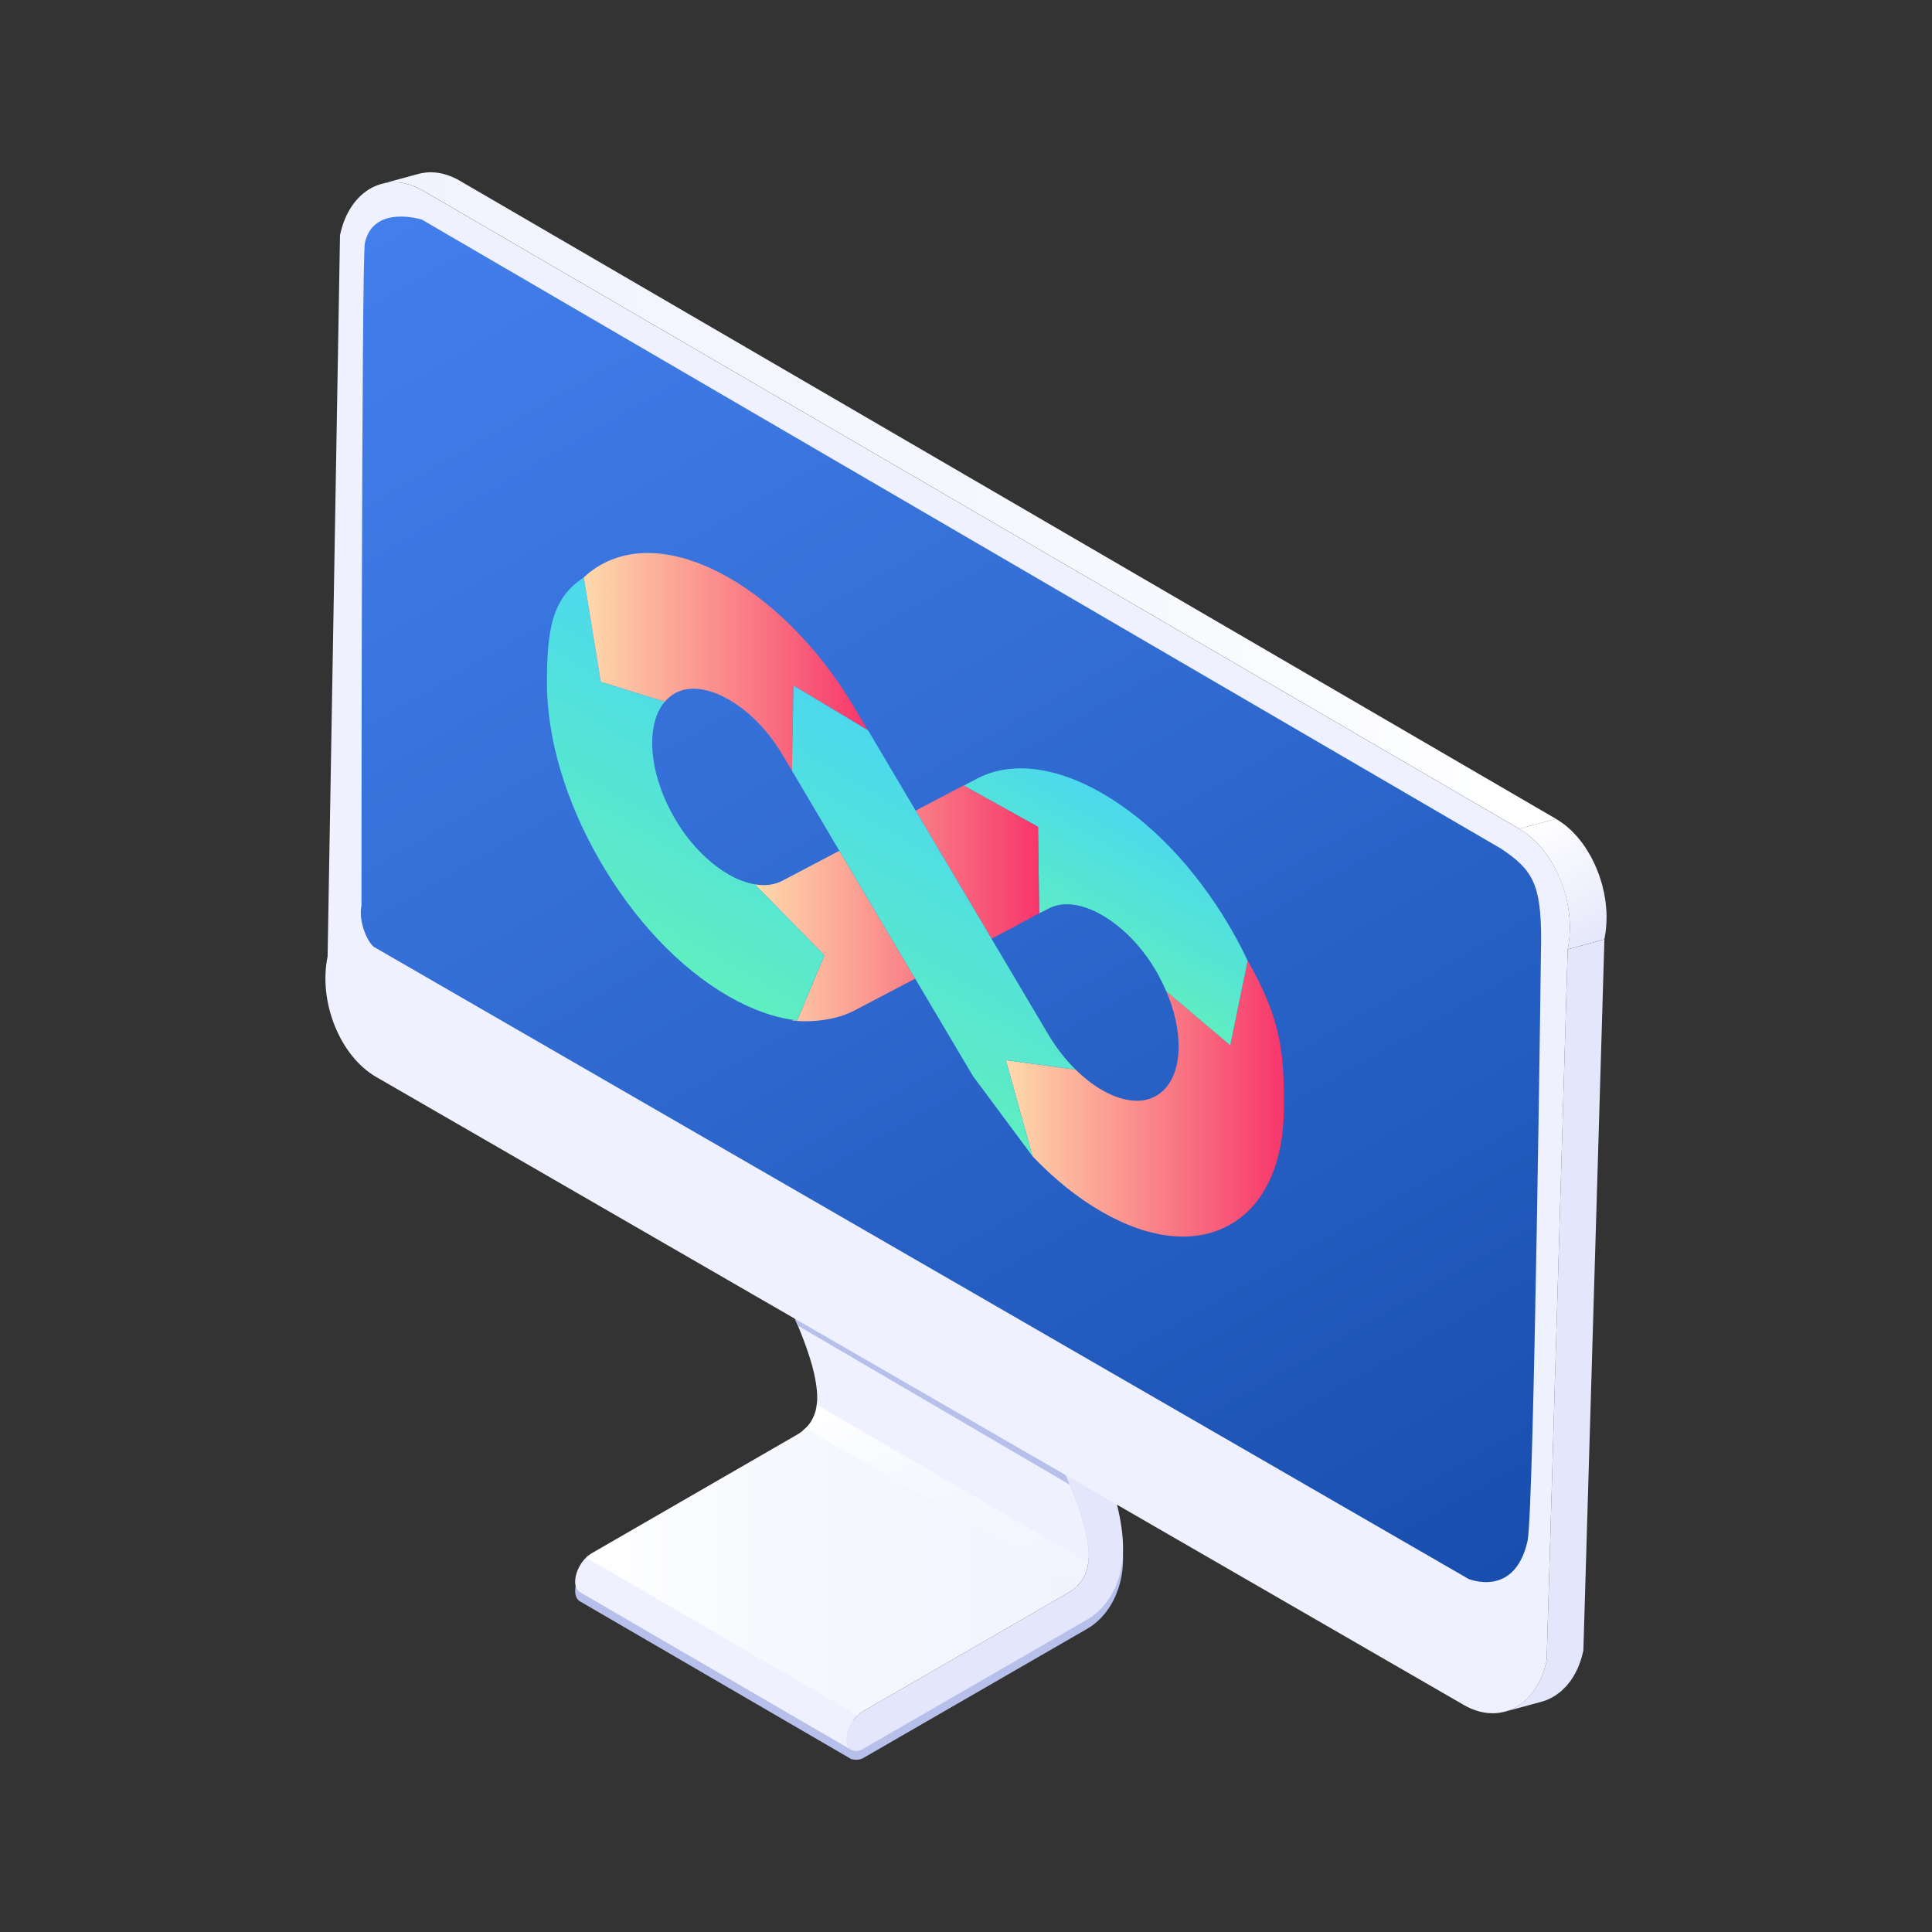 <?xml version="1.0" encoding="UTF-8"?>
<svg id="a" data-name="Layer 1" xmlns="http://www.w3.org/2000/svg" width="1200" height="1200" xmlns:xlink="http://www.w3.org/1999/xlink" viewBox="0 0 1200 1200">
  <rect x="0" y="0" width="1200" height="1200" fill="#333333" stroke="none"/>
  <defs>
    <linearGradient id="b" x1="626.77" y1="1501.97" x2="575.12" y2="1360.06" gradientTransform="translate(-61.27 -615.75) scale(1.08)" gradientUnits="userSpaceOnUse">
      <stop offset="0" stop-color="#f1f4fe"/>
      <stop offset=".58" stop-color="#f6f8fe"/>
      <stop offset="1" stop-color="#fff"/>
    </linearGradient>
    <clipPath id="c">
      <path d="m465.76,710.5l168.68,98.03c-1.92-1.13-4.59-.84-7.28.7l-168.67-98.04c2.71-1.56,5.34-1.84,7.27-.69Z" style="fill: none;"/>
    </clipPath>
    <clipPath id="d">
      <path d="m618.24,831.55l-168.68-98.01c-2.65-4.22-.74-12.38,4.23-18.29,1.51-1.76,3.12-3.13,4.7-4.06l168.67,98.04c-1.58.93-3.17,2.29-4.7,4.04-4.95,5.91-6.88,14.08-4.22,18.27Z" style="fill: none;"/>
    </clipPath>
    <linearGradient id="e" x1="236.99" y1="310.89" x2="966.38" y2="310.89" gradientTransform="matrix(1, 0, 0, 1, 0, 0)" xlink:href="#b"/>
    <linearGradient id="f" x1="316.53" y1="90.97" x2="855.92" y2="1025.21" gradientUnits="userSpaceOnUse">
      <stop offset="0" stop-color="#437fec"/>
      <stop offset=".38" stop-color="#346fd7"/>
      <stop offset="1" stop-color="#184eae"/>
    </linearGradient>
    <linearGradient id="g" x1="938.42" y1="1043.06" x2="978.22" y2="1112" gradientTransform="translate(-61.27 -615.75) scale(1.08)" gradientUnits="userSpaceOnUse">
      <stop offset="0" stop-color="#fff"/>
      <stop offset=".73" stop-color="#eceefc"/>
      <stop offset="1" stop-color="#e4e7fb"/>
    </linearGradient>
    <linearGradient id="h" x1="669" y1="976.31" x2="364" y2="976.31" gradientTransform="matrix(1, 0, 0, 1, 0, 0)" xlink:href="#b"/>
    <linearGradient id="i" x1="624.74" y1="682.36" x2="797.48" y2="682.36" gradientUnits="userSpaceOnUse">
      <stop offset="0" stop-color="#fedaab"/>
      <stop offset=".51" stop-color="#fa878a"/>
      <stop offset="1" stop-color="#f7366b"/>
    </linearGradient>
    <linearGradient id="j" x1="667.15" y1="593.27" x2="715.06" y2="510.29" gradientUnits="userSpaceOnUse">
      <stop offset="0" stop-color="#5fefc0"/>
      <stop offset=".13" stop-color="#5cebc6"/>
      <stop offset="1" stop-color="#4cd9ed"/>
    </linearGradient>
    <linearGradient id="k" x1="468.85" y1="561.09" x2="645.47" y2="561.09" xlink:href="#i"/>
    <linearGradient id="l" x1="379.5" y1="576.65" x2="469.69" y2="420.43" xlink:href="#j"/>
    <linearGradient id="m" x1="362.64" y1="411.05" x2="539.02" y2="411.05" xlink:href="#i"/>
    <linearGradient id="n" x1="522.39" y1="649.53" x2="611.86" y2="494.57" xlink:href="#j"/>
  </defs>
  <path d="m671.78,881.77c-16.51-35.15-35.35-65.47-35.56-65.72-1.83-2.96-5.37-3.19-9.06-1.08-1.58.94-3.17,2.26-4.7,4.05-4.95,5.89-6.88,14.07-4.22,18.26.18.33,19.4,31.23,35.76,66.53,16.64,35.83,20.9,51.59,22.04,63.96.9,9.27-.82,20.5-12.42,27.2-11.59,6.64-121.74,70.28-127.55,73.63-1.23.71-2.41,1.66-3.49,2.74.36-.33.73-.7.92-.89l-168.86-97.84c-.4.36-2.34,2.45-2.61,2.79-.22.31-1.62,2.38-1.79,2.67-.17.28-.33.57-.47.86-.16.28-.7,1.46-.85,1.75-.11.31-.26.6-.38.91-.1.34-.85,2.75-.94,3.17-.11.45-.18.91-.24,1.4-.09.65-.13,1.32-.13,1.99.02,3.16,1.15,5.43,2.98,6.48l168.67,98.06c-.41-.28,3.8,1.28,7.27-.73l139.23-80.36c7.87-4.55,14.29-12.27,18.09-21.82,6.25-15.51,9.39-41.75-21.69-108.01Z" style="fill: #b7c0eb;"/>
  <path d="m364.65,966.87c-.4.36-1.41,1.36-1.77,1.76-.29.35-.57.69-.85,1.04-.22.3-.43.57-.67.92-.2.3-.41.6-.59.88-.2.27-.36.56-.53.86-.17.28-.33.57-.47.86-.16.28-.31.57-.43.85-.14.3-.27.61-.42.9-.11.31-.26.6-.38.9-.1.33-.22.64-.33.97-.11.35-.22.68-.31,1.05-.12.38-.22.75-.3,1.16-.11.45-.18.93-.24,1.4-.09.66-.13,1.35-.13,2,.02,3.18,1.15,5.42,2.98,6.48l168.67,98.06c-1.83-1.05-2.94-3.3-2.96-6.52,0-.63.05-1.32.13-1.99.07-.47.14-.95.23-1.4.09-.37.18-.79.29-1.18.1-.34.19-.66.32-1.02.1-.33.22-.64.34-.94.11-.31.26-.62.37-.94.13-.3.27-.58.4-.88.15-.29.29-.57.45-.85.16-.3.3-.58.48-.85.16-.32.34-.6.53-.9.18-.28.39-.59.59-.87.22-.32.45-.61.68-.94.25-.35.54-.69.82-1,.39-.4,1.56-1.57,1.96-1.95l-168.86-97.85Z" style="fill: #eff1fe;"/>
  <path d="m507.45,871.24c-.11.81-.4,2.84-.54,3.63-.11.54-.26,1.09-.39,1.64-.12.42-.27.83-.41,1.26-.12.35-.25.72-.38,1.08-.13.31-.26.63-.41.94-.11.31-.25.59-.4.88-.13.28-.28.58-.41.83-.15.28-.28.55-.45.82-.15.26-.3.52-.48.81-.16.25-.36.53-.54.79-.21.32-.43.62-.66.91-.27.33-.54.68-.85,1-.39.46-2.36,2.29-2.82,2.73l168.93,97.86c.43-.43,2.2-2.1,2.58-2.53.28-.34.56-.69.84-1.01.23-.32.46-.61.66-.91.18-.27.36-.56.53-.81.18-.27.34-.53.51-.8.15-.26.29-.55.42-.81.17-.28.29-.56.43-.85.14-.25.27-.55.41-.86.11-.31.25-.63.38-.95.13-.34.28-.72.39-1.08.15-.43.26-.85.4-1.27.15-.54.26-1.08.39-1.62.17-.79.44-2.75.53-3.57l-168.66-98.1Z" style="fill: url(#b);"/>
  <path d="m675.99,970.54l-168.68-98.03c.38-2.91.34-5.8.09-8.54-1.15-12.35-5.45-28.12-22.08-63.93-16.37-35.29-35.59-66.18-35.76-66.51l168.68,98.01c.18.32,19.4,31.23,35.76,66.53,16.64,35.82,20.9,51.59,22.04,63.95.28,2.7.31,5.61-.06,8.52h0Z" style="fill: #eff1fe;"/>
  <g style="isolation: isolate;">
    <g style="clip-path: url(#c);">
      <g style="isolation: isolate;">
        <path d="m627.16,809.23l-168.67-98.04c.48-.25.96-.48,1.43-.67l168.67,98.01c-.45.2-.93.41-1.43.7h0Z" style="fill: #ccc;"/>
        <path d="m628.59,808.53l-168.67-98.01c.41-.19.8-.32,1.2-.42l168.67,98.01c-.4.1-.79.25-1.2.42h0Z" style="fill: #c7c7c7;"/>
        <path d="m629.79,808.11l-168.67-98.01c.31-.11.62-.16.91-.2l168.67,98.01c-.28.06-.59.14-.91.2h0Z" style="fill: #c2c2c2;"/>
        <path d="m630.71,807.9l-168.67-98.01c.27-.06.51-.06.76-.06l168.69,98.02c-.25,0-.53.02-.78.05h0Z" style="fill: #bdbdbd;"/>
        <path d="m631.48,807.85l-168.69-98.02c.23-.02.45,0,.68,0l168.68,98.02c-.21-.02-.45-.02-.67,0h0Z" style="fill: #b8b8b8;"/>
        <path d="m632.15,807.85l-168.68-98.02c.22,0,.41.01.62.08l168.69,98c-.22-.02-.42-.03-.63-.05h0Z" style="fill: #b3b3b3;"/>
        <path d="m632.78,807.9l-168.69-98c.19,0,.38.04.57.12l168.68,98.02c-.18-.05-.37-.1-.56-.14h0Z" style="fill: #adadad;"/>
        <path d="m633.35,808.05l-168.68-98.02c.18.06.38.1.53.19l168.69,98.03c-.18-.07-.35-.15-.54-.2h0Z" style="fill: #a8a8a8;"/>
        <path d="m633.89,808.24l-168.69-98.03c.16.05.35.15.52.23l168.67,98.06c-.16-.12-.34-.21-.5-.27h0Z" style="fill: #a3a3a3;"/>
        <polygon points="634.39 808.51 465.71 710.45 465.76 710.49 634.44 808.53 634.39 808.51 634.39 808.51" style="fill: #9e9e9e;"/>
      </g>
    </g>
  </g>
  <path d="m627.16,809.23c3.68-2.11,7.23-1.88,9.06,1.08.22.25,19.06,30.58,35.56,65.72,31.08,66.26,27.94,92.53,21.69,107.99-3.8,9.59-10.22,17.32-18.09,21.85l-139.23,80.35c-5.61,3.26-10.21.68-10.23-5.79-.03-6.46,4.55-14.35,10.17-17.58,5.8-3.33,115.96-66.98,127.55-73.63,11.6-6.7,13.32-17.92,12.42-27.2-1.14-12.36-5.4-28.12-22.04-63.95-16.37-35.3-35.58-66.21-35.76-66.53-2.66-4.19-.73-12.36,4.22-18.27,1.53-1.76,3.12-3.12,4.7-4.04Z" style="fill: #e4e7fb;"/>
  <g style="isolation: isolate;">
    <g style="clip-path: url(#d);">
      <g style="isolation: isolate;">
        <path d="m618.24,831.55l-168.68-98.01c-1.09-1.73-1.42-4.1-1.06-6.72l168.66,98.03c-.32,2.61,0,4.99,1.08,6.71h0Z" style="fill: #858585;"/>
        <path d="m617.17,824.84l-168.66-98.03c.05-.47.13-.95.23-1.44l168.7,98.02c-.13.48-.2.98-.27,1.44h0Z" style="fill: #8a8a8a;"/>
        <path d="m617.43,823.4l-168.7-98.02c.09-.4.2-.79.3-1.2l168.67,98.04c-.1.41-.19.8-.28,1.19h0Z" style="fill: #8f8f8f;"/>
        <path d="m617.71,822.21l-168.67-98.04c.09-.33.2-.68.33-1.03l168.67,98.03c-.12.34-.23.69-.33,1.03h0Z" style="fill: #949494;"/>
        <path d="m618.04,821.18l-168.67-98.03c.09-.32.2-.66.33-.97l168.69,98.04c-.1.3-.25.65-.34.96h0Z" style="fill: #999;"/>
        <path d="m618.38,820.22l-168.69-98.04c.13-.31.23-.6.37-.94l168.67,98.06c-.11.28-.24.61-.35.92h0Z" style="fill: #9e9e9e;"/>
        <path d="m618.74,819.3l-168.67-98.06c.12-.26.25-.55.41-.85l168.69,98.02c-.14.3-.28.61-.42.89h0Z" style="fill: #a3a3a3;"/>
        <path d="m619.16,818.41l-168.69-98.02c.16-.3.28-.58.44-.86l168.68,98.03c-.15.29-.29.57-.43.85h0Z" style="fill: #a8a8a8;"/>
        <path d="m619.59,817.56l-168.68-98.03c.16-.31.32-.57.47-.86l168.67,98.04c-.16.27-.3.57-.47.85h0Z" style="fill: #adadad;"/>
        <path d="m620.06,816.71l-168.67-98.04c.16-.29.33-.58.52-.88l168.7,98.04c-.2.3-.36.57-.54.87h0Z" style="fill: #b3b3b3;"/>
        <path d="m620.6,815.84l-168.7-98.04c.2-.29.39-.56.59-.87l168.69,98.04c-.2.28-.41.57-.58.87h0Z" style="fill: #b8b8b8;"/>
        <path d="m621.18,814.97l-168.69-98.04c.22-.31.47-.6.68-.92l168.69,98.04c-.23.3-.45.6-.68.92h0Z" style="fill: #bdbdbd;"/>
        <path d="m621.86,814.05l-168.69-98.04c.21-.26.42-.5.62-.76.07-.06.13-.14.17-.2l168.71,98.03c-.08.06-.13.14-.21.2-.22.25-.41.53-.6.77h0Z" style="fill: #c2c2c2;"/>
        <path d="m622.67,813.07l-168.71-98.03c.39-.42.76-.83,1.15-1.2l168.67,98.03c-.37.38-.76.77-1.11,1.21h0Z" style="fill: #c7c7c7;"/>
        <path d="m623.78,811.87l-168.67-98.03c1.1-1.11,2.23-1.99,3.38-2.65l168.67,98.04c-1.13.65-2.27,1.56-3.38,2.63h0Z" style="fill: #ccc;"/>
      </g>
    </g>
  </g>
  <path d="m285.32,112.11c-.58-.34-1.18-.66-1.79-.99-.43-.21-.85-.39-1.26-.61-.14-.04-.24-.12-.35-.16-.07-.03-.12-.05-.18-.09-.6-.27-1.19-.54-1.8-.76-.29-.15-.61-.25-.91-.32-.16-.09-.31-.13-.5-.2-.13-.05-.28-.12-.41-.15-.63-.23-1.26-.43-1.88-.56-.16-.09-.31-.09-.47-.14-.21-.06-.4-.12-.59-.17-.29-.07-.6-.14-.86-.21-.67-.13-1.32-.26-1.99-.35h-.04c-.07-.04-.14-.04-.24-.05-.63-.09-1.23-.18-1.86-.22-.23-.02-.45-.02-.67-.03-.3-.03-.61-.03-.91-.06-.23,0-.47-.05-.67-.05-.49,0-.97.05-1.44.05-.25.03-.53,0-.77.03h-.26c-.54.04-1.1.14-1.66.2-.37.06-.76.08-1.11.16h-.06c-.97.17-1.91.35-2.82.62-7.61,2.05-15.19,4.11-22.78,6.18.95-.27,1.91-.48,2.91-.63.33-.06.66-.08.97-.14.67-.07,1.34-.16,2.02-.21.27-.01.51,0,.78-.01.73-.04,1.43-.04,2.15-.02.29.02.54.03.85.05.89.06,1.79.12,2.68.26.05.01.08.01.08.01.99.15,1.98.36,2.92.59.2.05.39.08.6.15.9.25,1.81.53,2.73.84.22.08.44.16.65.25.95.34,1.87.71,2.79,1.15.15.05.27.12.43.2,1.01.48,1.98.99,2.99,1.57l681.06,396.49,22.79-6.18L285.32,112.11Z" style="fill: url(#e);"/>
  <path d="m973.73,589.64l-13.07,441.57c-.44,2.09-.97,4.07-1.57,5.95-.04.16-.09.26-.14.4-.61,1.84-1.28,3.63-2.07,5.32-.03.1-.1.22-.14.34-.78,1.6-1.59,3.16-2.48,4.62-.11.17-.23.31-.34.49-.72,1.14-1.52,2.22-2.33,3.27-.3.38-.61.78-.93,1.14-.63.76-1.31,1.44-2,2.13-.51.51-1.02,1.03-1.54,1.49-.72.63-1.47,1.18-2.22,1.75-.53.39-1.03.83-1.6,1.18-.83.54-1.72,1-2.59,1.44-.53.28-.99.59-1.51.81-1.41.64-2.86,1.18-4.36,1.59,7.61-2.07,15.21-4.14,22.8-6.19,1.47-.42,2.96-.93,4.35-1.59.45-.19.88-.47,1.33-.7.95-.5,1.86-.96,2.79-1.56.51-.34.98-.73,1.47-1.1.8-.56,1.6-1.16,2.34-1.79.5-.46.97-.96,1.44-1.46.53-.53,1.1-.99,1.62-1.58.16-.19.29-.41.46-.6.32-.35.6-.74.89-1.11.39-.5.8-.93,1.18-1.46.39-.57.77-1.19,1.16-1.81.12-.19.27-.35.4-.56.07-.11.13-.2.19-.31.5-.81.96-1.63,1.4-2.48.29-.58.59-1.18.85-1.77.06-.12.12-.22.19-.36.04-.09.07-.14.15-.27.31-.72.61-1.49.91-2.28.3-.73.57-1.46.84-2.23.04-.15.08-.32.15-.51.05-.14.08-.3.16-.44.12-.43.27-.85.4-1.27.2-.73.4-1.47.59-2.22.18-.73.35-1.49.53-2.27,0-.08,0-.08.03-.14l13.07-441.59-22.78,6.19Z" style="fill: #e4e7fb;"/>
  <path d="m654.01,898.07c-16.37-35.3-35.58-66.21-35.76-66.53l-168.68-98.01c.17.32,19.4,31.22,35.76,66.51,3.31,7.14,7.73,17.61,10.14,23.28l168.91,98.84c-2.32-5.46-7.23-17.31-10.37-24.08Z" style="fill: #b7c0eb;"/>
  <path d="m943.59,514.79c22.39,12.95,35.98,46.59,30.14,74.85l-13.07,441.57c-5.86,28.26-28.94,40.73-51.36,27.83L233.61,668.9c-22.4-12.94-35.97-46.58-30.13-74.83l7.7-447.95c5.86-28.24,28.94-40.75,51.35-27.81l681.06,396.49Z" style="fill: #eff1fe;"/>
  <path d="m232.32,588.19c-3.76-2.55-9.88-15.51-7.8-25.63,0,0,0-401.99,2.12-411.66,5.27-24.09,35.38-14.51,35.38-14.51l670.46,390.82c19.42,13.05,24.74,21.91,24.74,56.24,0,0-4.41,355.75-8.44,373.7-8.06,35.78-36.73,23.5-36.73,23.5L232.32,588.19Z" style="fill: url(#f);"/>
  <path d="m997.83,571.9c.04-.84.04-1.7.04-2.53,0-.69-.03-1.41-.06-2.08v-.55c-.06-.92-.11-1.84-.19-2.8-.04-.66-.11-1.33-.2-1.99,0-.15,0-.29-.04-.42-.02-.17-.02-.33-.02-.5-.14-1.07-.28-2.13-.47-3.21-.06-.38-.12-.74-.21-1.12-.07-.37-.14-.72-.18-1.09-.09-.45-.17-.94-.27-1.41-.19-.85-.39-1.71-.62-2.57-.08-.4-.16-.78-.26-1.16-.04-.17-.08-.37-.11-.53-.15-.54-.33-1.07-.49-1.63-.39-1.22-.75-2.48-1.15-3.72-.09-.25-.15-.5-.24-.72-.15-.5-.37-.92-.52-1.38-.47-1.24-.96-2.48-1.47-3.66-.3-.75-.63-1.48-.96-2.19-.54-1.19-1.15-2.36-1.75-3.53-.23-.45-.43-.91-.66-1.32-.1-.19-.22-.37-.34-.53-.89-1.61-1.87-3.18-2.86-4.72-.1-.16-.18-.31-.31-.48-.83-1.23-1.71-2.46-2.62-3.63-.12-.15-.25-.3-.35-.45-.19-.21-.37-.43-.56-.66-.46-.55-.89-1.12-1.36-1.66-.43-.5-.91-.97-1.34-1.48-.16-.14-.28-.28-.42-.42-.11-.13-.21-.25-.33-.37-.64-.68-1.33-1.32-1.99-1.98-.31-.29-.63-.54-.96-.85-.11-.11-.27-.23-.4-.34-.17-.16-.34-.32-.52-.47-.61-.51-1.22-1.04-1.85-1.53-.36-.28-.77-.55-1.16-.84-.09-.05-.18-.13-.28-.19-.13-.1-.25-.2-.4-.29-.56-.42-1.17-.8-1.77-1.22-.59-.37-1.18-.74-1.8-1.08h-.02l-22.79,6.18h.03l.07.05c1.31.77,2.59,1.6,3.85,2.51.13.09.26.17.41.28,1.17.85,2.3,1.78,3.41,2.75.15.14.32.25.46.42,1.1.97,2.16,1.99,3.18,3.07.2.2.39.41.56.63.9.92,1.76,1.95,2.59,2.95.22.29.41.49.62.76.87,1.1,1.7,2.25,2.51,3.4.16.22.31.43.47.66h0c1.13,1.64,2.17,3.4,3.16,5.2.34.57.64,1.18.94,1.78.63,1.2,1.26,2.4,1.82,3.67.32.66.61,1.34.91,2.03.52,1.24,1.02,2.46,1.48,3.75.26.7.53,1.39.76,2.08.45,1.31.82,2.6,1.19,3.9.17.63.37,1.27.53,1.92.15.49.25.98.36,1.47.29,1.22.55,2.45.79,3.65.08.4.14.79.22,1.2.28,1.58.52,3.13.7,4.72.02.22.02.41.05.59.18,1.68.29,3.35.35,5.01,0,.13,0,.25.03.38.05,1.69.05,3.36-.03,5.05v.44c-.09,1.65-.23,3.31-.4,4.94,0,.14-.05.29-.07.47-.21,1.76-.47,3.45-.82,5.14l22.78-6.19c.14-.72.28-1.42.41-2.12.14-.78.24-1.53.34-2.31.04-.21.08-.49.11-.73,0-.14.02-.29.03-.45.04-.38.11-.75.14-1.14.09-.81.13-1.6.19-2.37.03-.47.04-.96.07-1.44,0-.13.02-.27.02-.41,0-.22.02-.39.02-.59Z" style="fill: url(#g);"/>
  <path d="m532.68,1065.47l-168.68-98.01c1.06-1.07,2.22-1.95,3.42-2.65,5.81-3.34,115.95-66.96,127.52-73.63,2.1-1.22,3.87-2.56,5.36-4.03l168.7,98.04c-1.51,1.46-3.29,2.82-5.36,4.02-11.59,6.66-121.74,70.3-127.55,73.63-1.2.69-2.35,1.56-3.41,2.62h0Z" style="fill: url(#h);"/>
  <g style="isolation: isolate;">
    <g>
      <path d="m774.96,596.68h0s-10.81,52.59-10.81,52.59l-39.7-33.57-.06-.04c5.03,11.75,7.69,23.59,7.66,34.4-.03,14.61-5.04,25.51-14.07,30.66-4.69,2.69-10.24,3.51-16.22,2.66-5.51-.77-11.39-2.95-17.3-6.35-5.55-3.21-11.13-7.51-16.45-12.75h0s0,.03,0,.03l-43.27-5.81,16.61,59.72c13.38,14.03,27.85,25.7,42.77,34.31,30.17,17.42,58.57,20.3,79.96,8.05,21.43-12.13,33.3-37.98,33.4-72.68.09-34.31-1.7-54.7-22.52-91.21h0Z" style="fill: url(#i);"/>
      <path d="m684.84,492.84c-30.15-17.4-58.55-20.29-79.52-8.4l-6.69,3.52,46.12,25.61.72,53.72,5.47-2.74c8.96-5.12,21.2-3.23,33.43,3.76.09.06.19.11.28.16.1.06.2.12.29.17,9.83,5.74,19.64,14.76,27.72,26.06,1.97,2.75,3.83,5.63,5.56,8.64.37.64.73,1.28,1.09,1.93.06.1.12.21.17.31.04.08.09.16.13.24.1.19.21.38.31.57h0c1.64,3.07,3.12,6.16,4.46,9.27h0s.06.05.06.05l39.7,33.57,10.81-52.58h0c-2.93-6.19-6.13-12.35-9.6-18.43-.03-.05-.05-.1-.09-.16-.22-.38-.43-.76-.66-1.13-.18-.31-.36-.63-.54-.94-.07-.12-.14-.23-.21-.34-.12-.21-.24-.42-.37-.63-.06-.1-.12-.22-.19-.32-.14-.24-.28-.47-.41-.71-.05-.07-.09-.15-.12-.22-21.09-35.39-48.64-64.05-77.93-80.96h0Z" style="fill: url(#j);"/>
      <path d="m521.32,528.44h0l-34.61,18.2c-5.23,2.98-11.35,3.74-17.86,2.65v.04s43.18,44.1,43.18,44.1l-16.9,40.36c-13.42-1.44,15.82,5.2,37.19-7.01l36.11-18.91v.02s.02,0,.02,0h0s-47.14-79.44-47.14-79.44h0Zm123.43-14.87l-46.12-25.61-.19-.1-29.72,15.62,47.13,79.55.81-.43.11-.05,16.3-8.54v-.13h0v-.02l12.39-6.58-.72-53.72h0Z" style="fill: url(#k);"/>
      <path d="m362.64,358.62c-19.61,12.82-22.84,31.85-22.94,64.97-.1,34.71,11.56,74.14,32.87,110.95,21.25,36.85,49.56,66.73,79.74,84.15,14.91,8.61,29.39,13.64,42.81,15.09l16.9-40.36-43.17-44.1v-.04s-.02,0-.02,0c-5.31-.91-10.89-3.05-16.45-6.25-9.24-5.33-18.39-13.59-26.16-23.94-2.6-3.45-5.04-7.13-7.27-11.01-8.98-15.54-13.9-32.18-13.86-46.78.03-10.81,2.76-19.53,7.83-25.46l-.06-.02-39.76-12.31-10.49-64.87h0Z" style="fill: url(#l);"/>
      <path d="m453.04,359.01c-27.89-16.1-54.27-19.77-75.04-10.59-.03.01-.06.02-.09.03-.13.06-.26.12-.39.18-.12.05-.23.1-.34.15-.03,0-.03.02-.06.03-1.38.64-2.73,1.33-4.06,2.09-.18.1-.35.2-.53.3-.63.37-1.26.75-1.87,1.15-.05.03-.09.06-.14.08-.12.08-.23.15-.35.23-2.68,1.75-5.19,3.76-7.54,5.95h0s10.49,64.88,10.49,64.88l39.76,12.31.06.02h0c1.42-1.65,3.03-3.1,4.81-4.31.05-.03.08-.06.12-.09.06-.04.13-.07.19-.12.35-.23.71-.45,1.09-.66,1.75-.99,3.62-1.72,5.6-2.19,8.2-1.96,18.14.42,28.05,6.15,12.35,7.12,24.67,19.42,33.65,34.97l5.43,9.03,1-52.73,46.13,27.65-6.67-11.22c-20.83-36.03-49.14-65.89-79.31-83.31h0Z" style="fill: url(#m);"/>
      <path d="m668.02,664.28c-6.49-6.42-12.58-14.24-17.78-23.23l-31.87-53.77h0s-2.52-4.26-2.52-4.26l-47.13-79.55-29.5-49.81-.2-.12h0l-46.13-27.65-1,52.73,13.08,22.17,1.58,2.67,13.96,23.63,47.94,80.79,2.65,4.47,33.21,55.99,37.04,49.87-16.61-59.72,43.27,5.81v-.03Z" style="fill: url(#n);"/>
    </g>
  </g>
</svg>